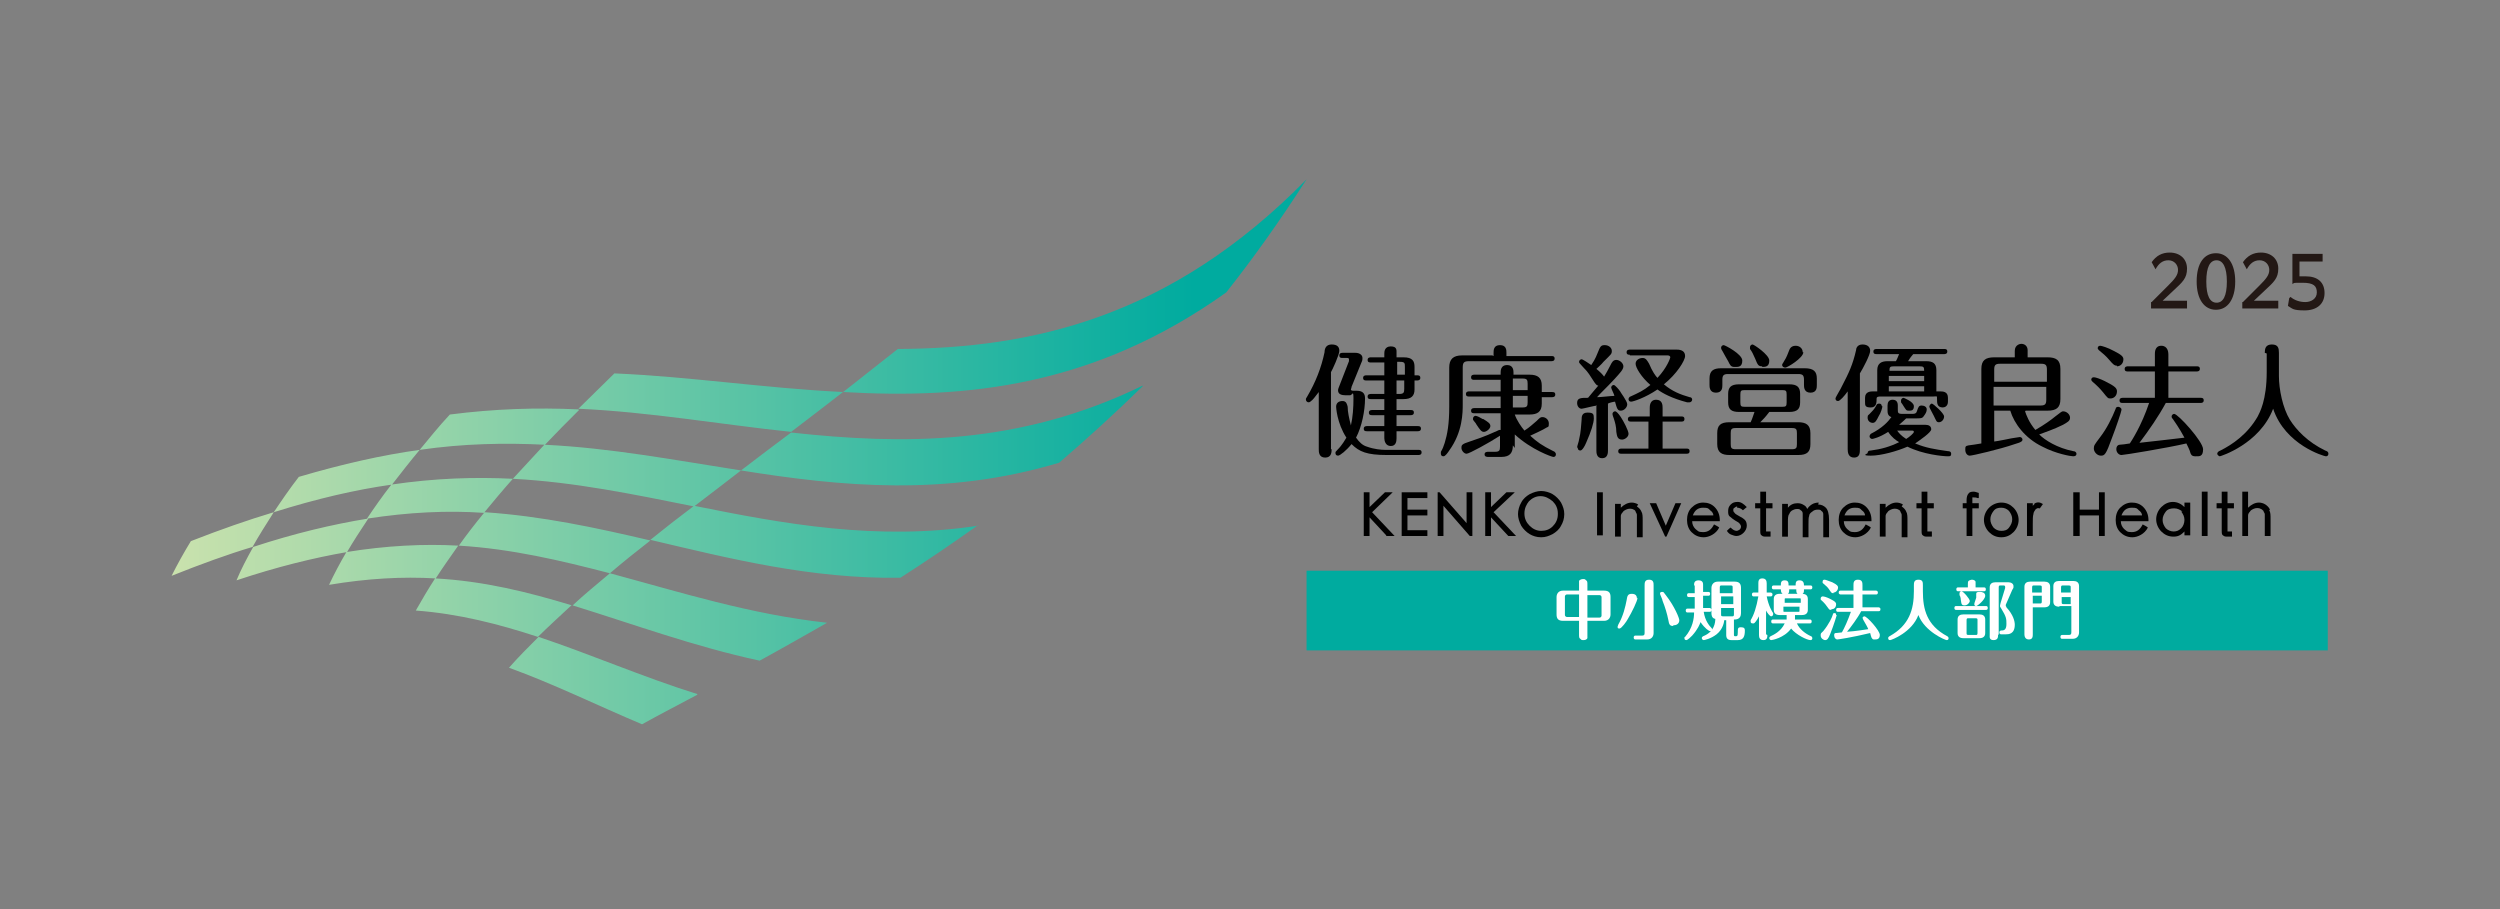 <?xml version="1.0" encoding="UTF-8"?>
<svg id="_レイヤー_2" xmlns="http://www.w3.org/2000/svg" version="1.1" xmlns:xlink="http://www.w3.org/1999/xlink" viewBox="0 0 389 141.5">
  <rect x="0" y="0" width="389" height="141.5" fill="#808080" stroke="none"/>
  <!-- Generator: Adobe Illustrator 29.4.0, SVG Export Plug-In . SVG Version: 2.1.0 Build 152)  -->
  <defs>
    <style>
      .st0 {
        fill: #231815;
      }

      .st1 {
        fill: #fff;
      }

      .st2 {
        fill: none;
      }

      .st3 {
        fill: #00ab9f;
      }

      .st4 {
        fill: url(#linear-gradient);
      }
    </style>
    <linearGradient id="linear-gradient" x1="26.7" y1="70.3" x2="203.3" y2="70.3" gradientUnits="userSpaceOnUse">
      <stop offset="0" stop-color="#cae2ad"/>
      <stop offset=".9" stop-color="#00ab9f"/>
    </linearGradient>
  </defs>
  <rect class="st2" x=".3" y="1.4" width="388.5" height="137.7"/>
  <g>
    <path class="st4" d="M190.8,45.5c-20.6,14.7-40.5,16.6-59.6,15.5,2.8-2.2,5.6-4.4,8.5-6.7,20.8-.1,42.4-4.8,63.6-26.4-4.1,6.4-8.3,12.3-12.5,17.6ZM131.2,61c-12.3-.6-23.8-2.4-35.6-2.9-1.9,1.9-3.8,3.7-5.6,5.5,11.1.5,21.8,2.4,33.1,3.6,2.6-2,5.4-4.1,8.2-6.3ZM90,63.7c-6.4-.3-13-.1-20,.8-1.7,1.8-3.2,3.7-4.7,5.5,6.9-1,13.3-1.1,19.5-.8,1.7-1.8,3.5-3.6,5.3-5.4ZM177.8,60c-19.3,9.4-37.4,9.2-54.7,7.3-2.7,2-5.3,4-7.8,5.9,15.6,2.5,31.8,4.1,49.5-1.2,4.2-3.6,8.6-7.6,13-11.9ZM65.3,70c-5.8.8-12,2.2-18.8,4.2-1.4,1.8-2.7,3.7-3.9,5.5,6.7-2.1,12.7-3.5,18.4-4.3,1.4-1.8,2.8-3.6,4.3-5.4ZM42.6,79.7c-4,1.2-8.3,2.7-12.9,4.5-1.1,1.8-2.1,3.6-3,5.4,4.5-1.8,8.6-3.3,12.6-4.5,1-1.8,2.1-3.5,3.3-5.4ZM115.3,73.2c-10.3-1.6-20.2-3.5-30.6-4-1.7,1.8-3.3,3.6-4.9,5.3,9.6.5,18.7,2.4,28.2,4.3,2.4-1.8,4.8-3.7,7.3-5.6ZM79.8,74.5c-5.9-.3-12.1-.1-18.9.9-1.4,1.8-2.6,3.5-3.8,5.3,6.5-1,12.5-1.3,18.2-.9,1.4-1.7,2.9-3.5,4.5-5.3ZM152.2,81.8c-15.8,2.4-30.3-.3-44.2-3.1-2.4,1.8-4.7,3.6-6.8,5.3,12.3,2.9,25,6.1,38.9,5.9,3.9-2.5,7.9-5.2,12.1-8.2ZM57.2,80.7c-5.5.9-11.4,2.3-17.8,4.4-1,1.8-1.9,3.5-2.6,5.2,6.3-2.1,12-3.5,17.2-4.4,1-1.7,2.1-3.4,3.3-5.2ZM101.2,84.1c-8.5-2-16.9-3.8-25.8-4.4-1.4,1.7-2.8,3.5-4,5.2,8.2.5,15.8,2.3,23.5,4.3,2-1.7,4.1-3.4,6.3-5.1ZM71.3,84.9c-5.4-.3-11.2,0-17.4,1-1,1.7-1.9,3.4-2.7,5.1,6-1,11.4-1.3,16.6-1,1.1-1.7,2.3-3.4,3.5-5.1ZM128.7,96.9c-12-1.3-23-4.8-33.8-7.7-2,1.7-4,3.3-5.8,5,9.4,2.9,18.9,6.4,29.1,8.6,3.3-1.8,6.8-3.8,10.5-5.9ZM108.5,108c-8.6-2.7-16.6-6.2-24.7-8.9-1.6,1.6-3.2,3.2-4.6,4.8,6.9,2.5,13.6,5.8,20.7,8.8,2.7-1.5,5.6-3,8.6-4.6ZM89,94.2c-6.9-2.1-13.8-3.8-21.3-4.2-1.1,1.7-2.1,3.4-3,5,6.7.5,12.9,2.1,19,4.1,1.6-1.6,3.4-3.2,5.2-4.9Z"/>
    <g>
      <g>
        <g>
          <path d="M207.2,69.9c0,.4,0,1.3-1,1.3s-1-.9-1-1.3v-8.9c-.6.8-1,1.3-1.2,1.4-.1.1-.2.2-.4.2-.2,0-.4-.2-.4-.4s0-.2.2-.5c1.3-2.2,2.2-4.5,2.7-6.9,0-.5.2-1.2,1.1-1.2s1.2.4,1.2,1-1.1,3-1.3,3.3v12ZM220.7,70c.2,0,.5,0,.5.4s-.4.4-.5.4h-4.9c-3.1,0-4.3-.5-5.5-1.7-.8,1-1.8,1.8-2.1,1.8s-.4-.2-.4-.4,0-.2.3-.5c.8-.8,1.2-1.6,1.4-1.9-1.5-2.3-1.6-4.8-1.6-4.8,0-.6.4-.9,1-.9s.7.5.8.9c0,.8.2,1.7.5,2.9.3-1.3.4-2.8.4-4.2s-.2-.5-.5-.5h-.8c-1.1,0-1.1-.6-1.1-.8s.2-.6.3-.9l1.4-3.6c0,0,0-.2,0-.3,0-.2-.2-.2-.3-.2h-.7c-.2,0-.5,0-.5-.4s.4-.4.5-.4h2c.6,0,1.1.3,1.1.8s-.1.5-.2.8l-1.5,3.7c0,.2-.1.3-.1.4,0,.2.3.2.4.2h.5c1.1,0,1.3.6,1.3,1.2,0,1.9-.5,4.4-1.4,6.1.5.7,1,1.2,1.7,1.4,1.1.4,2.2.5,2.8.5h5.2ZM212.6,59.2c-.2,0-.5,0-.5-.4s.4-.4.5-.4h2.8v-2h-2.1c-.2,0-.5,0-.5-.4s.4-.4.5-.4h2.1v-.6c0-.2,0-1.1,1-1.1s.9.6.9,1.1v.6h1.1c1.4,0,1.7.6,1.7,1.5v1.3h.4c.2,0,.5,0,.5.4s-.4.4-.5.4h-.4v1.4c0,1-.5,1.5-1.7,1.5h-1.1v1.7h2.2c.2,0,.5,0,.5.4s-.4.4-.5.4h-2.2v1.7h3.3c.2,0,.5,0,.5.4s-.4.4-.5.4h-3.3v1.1c0,.5-.1,1.2-.9,1.2s-1-.8-1-1.2v-1.1h-2.7c-.2,0-.5,0-.5-.4s.4-.4.5-.4h2.7v-1.7h-1.9c-.2,0-.5,0-.5-.4s.4-.4.5-.4h1.9v-1.7h-2.1c-.2,0-.5,0-.5-.4s.4-.4.5-.4h2.1v-2.1h-2.8ZM218.6,58.3v-1.2c0-.6,0-.8-.8-.8h-.4v2h1.2ZM217.3,59.2v2.1h.4c.7,0,.8-.2.8-.8v-1.3h-1.2Z"/>
          <path d="M232.4,55.4v-.5c0-.4,0-1.2,1-1.2s1,.8,1,1.2v.5h7c.2,0,.5,0,.5.4s-.4.4-.5.4h-12.8c-.8,0-1,.2-1,1v5.7c0,1.3,0,4.3-2.1,7.2-.2.3-.6.9-.9.9s-.4-.2-.4-.4,0-.2,0-.3c.3-.5.4-.8.6-1.4.4-1.3.7-2.9.7-5.6v-6.1c0-1.3.6-1.9,2-1.9h4.7ZM235.4,69.3c0,1.1-.4,1.8-1.8,1.8h-2c-.2,0-.6,0-.6-.4s.4-.4.6-.4h1c.7,0,.8-.2.8-.8v-1.7c-1.7,1.1-4.8,2.8-5.2,2.8s-.8-.5-.8-.9,0-.6,1.3-1c.9-.3,2.4-.8,3.9-1.5.1,0,.6-.3.7-.3s0,0,.2,0v-2.6h-4.1c-.2,0-.5,0-.5-.4s.4-.4.5-.4h4.1v-1.8h-4.9c-.2,0-.5,0-.5-.4s.4-.4.5-.4h4.9v-1.8h-4.1c-.2,0-.5,0-.5-.4s.4-.4.5-.4h4.1v-.3c0-.3,0-1.2,1-1.2s1,.9,1,1.2v.3h2.5c1.3,0,1.9.5,1.9,1.7v1h1.6c.2,0,.5,0,.5.4s-.4.4-.5.4h-1.6v1c0,1.3-.7,1.7-1.9,1.7h-2.3c.3.9,1,1.9,1.5,2.5.8-.5,1.3-1,1.9-1.5.5-.5.6-.6.9-.6.5,0,1,.4,1,1s-.1.5-.3.6c-.6.4-2.2,1.1-2.6,1.3,1.1,1,1.8,1.5,3.6,2.4.1,0,.4.2.4.5s-.2.4-.4.4-3.4-1.1-6-3.5v2.1ZM230.8,65.2c.8.5,1.1.7,1.1,1.1s-.6.9-1,.9-.6-.3-1.2-1.2c0-.1-.4-.5-.5-.7,0,0,0-.2,0-.2,0-.2.2-.4.4-.4s.8.3,1.1.5ZM235.4,60.7h2.3v-1c0-.6-.1-.8-.8-.8h-1.5v1.8ZM235.4,63.4h1.5c.7,0,.8-.2.8-.8v-1h-2.3v1.8Z"/>
          <path d="M248.5,63.1c-.3,0-2.2.5-2.4.5-.4,0-.7-.4-.7-.9,0-.8.6-.8,1.7-.8.4-.5,1.1-1.3,1.6-1.9-.2,0-.3-.1-.6-.5-.8-1.2-.9-1.5-1.7-2.3-.6-.7-.7-.7-.7-.9,0-.2.2-.4.4-.4s1.2.7,1.5.9c.7-1,.9-1.7,1-1.9.4-1,.5-1.2,1.1-1.2s1.1.4,1.1.9-.1.5-1.3,1.7c-.3.4-.9.9-1.1,1.1.5.4,1,.9,1.2,1.2.3-.5.6-1,1-1.8.2-.4.4-.8.9-.8s1.1.5,1.1,1-.5,1-1.4,2c-1.3,1.4-2.1,2.1-2.7,2.8.7,0,2.1-.2,2.7-.2,0-.2-.5-1.1-.5-1.3,0-.2.2-.4.4-.4s.8.7,1,1c0,.1,1.1,1.5,1.1,2s-.5,1-1,1-.6-.3-.9-1.4c-.2,0-1,.2-1.1.3v7.3c0,.3,0,1.2-.9,1.2s-.9-.9-.9-1.2v-6.9ZM245.4,69.6c0-.2.3-1,.3-1.2.3-1.2.3-2.1.4-3.1,0-.4,0-1.1.9-1.1s1,.2,1,.9-.4,2-1.2,3.8c-.2.5-.6,1.2-.9,1.2s-.4-.2-.4-.4ZM251.5,67.2c0-.8-.2-1.5-.4-2.1,0,0-.2-.5-.2-.7,0-.2.2-.4.4-.4s.5.3.9.9c.4.6,1.2,2.1,1.2,2.6s-.6.9-1,.9c-.7,0-.8-.5-.9-1.2ZM256.7,65.6h-2.9c-.2,0-.5,0-.5-.4s.4-.4.5-.4h2.9v-1.3c0-.3,0-1.3,1-1.3s1,.9,1,1.3v1.3h2.9c.2,0,.5,0,.5.4s-.3.4-.5.4h-2.9v4.2h3.7c.2,0,.5,0,.5.4s-.3.4-.5.4h-10.1c-.2,0-.5,0-.5-.4s.4-.4.5-.4h4.2v-4.2ZM253.6,55.2c-.2,0-.5,0-.5-.4s.4-.4.5-.4h7.3c.8,0,1.3.3,1.3,1s-1.3,2.8-3.3,4.4c1.3,1.1,2.6,1.6,4,2,.3,0,.4.2.4.4s-.2.4-.4.4-.2,0-.4,0c-2.3-.6-3.8-1.4-4.6-2-1.9,1.3-3.8,1.9-4.1,1.9s-.4-.2-.4-.4.2-.4.3-.4c1.3-.6,2-.9,3.1-1.8-1.4-1.2-2.3-2.7-2.3-3.3s.6-.9,1.1-.9.7.4,1,.9c.5,1.2,1,1.9,1.3,2.2,1.5-1.6,2-3.1,2-3.2,0-.2-.2-.3-.4-.3h-5.9Z"/>
          <path d="M268,59.9c0,.4,0,1.2-1,1.2s-1-.9-1-1.2v-1c0-1.2.6-1.6,1.8-1.6h13c1.4,0,1.9.5,1.9,1.6v1c0,.4,0,1.2-1,1.2s-1-.9-1-1.2v-.8c0-.7-.2-.9-.9-.9h-10.9c-.7,0-.9.2-.9.9v.8ZM275.3,64.1c-.6.8-1,1.2-1.4,1.6h5.9c1.2,0,1.9.4,1.9,1.7v1.7c0,1.2-.5,1.7-1.9,1.7h-10.7c-1.2,0-1.9-.4-1.9-1.7v-1.7c0-1.2.5-1.7,1.9-1.7h3.3c.3-.6.5-1.4.6-1.6h-2.4c-1.2,0-1.7-.4-1.7-1.5v-1.3c0-1,.4-1.5,1.7-1.5h7.8c1.2,0,1.7.4,1.7,1.5v1.3c0,1-.4,1.5-1.7,1.5h-3ZM269.9,57.1c-.6,0-.7-.3-1-.9-.2-.3-.5-.9-.9-1.6-.2-.3-.2-.4-.2-.5,0-.2.2-.4.4-.4s2.9,1.4,2.9,2.4-.6,1-1.1,1ZM279.6,67.4c0-.6-.1-.8-.8-.8h-8.7c-.7,0-.8.2-.8.8v1.7c0,.6.1.8.8.8h8.7c.7,0,.8-.2.8-.8v-1.7ZM278,61.4c0-.6-.1-.7-.7-.7h-5.8c-.6,0-.7.1-.7.7v1.2c0,.6.1.7.7.7h5.8c.6,0,.7-.1.7-.7v-1.2ZM274.2,57c-.6,0-.7-.2-1.1-1.2-.3-.7-.5-1.1-.8-1.5,0-.2,0-.2,0-.3,0-.2.2-.4.4-.4s2.6,1.6,2.6,2.5-.5,1-1.1,1ZM280.6,54.8c0,.9-2.5,2.4-2.8,2.4s-.5-.2-.5-.4.1-.2.3-.6c.4-.6.6-1.2.8-1.7.2-.6.7-.7,1-.7.6,0,1.1.4,1.1,1Z"/>
          <path d="M289.4,69.9c0,.5,0,1.3-.9,1.3s-1-.8-1-1.3v-9c-.5.7-1.2,1.5-1.5,1.5s-.4-.2-.4-.4.9-1.6,1-1.9c1.1-2.1,1.7-3.4,2.2-5.6,0-.3.2-.9,1-.9s1.2.4,1.2,1-1.1,2.7-1.6,3.5v11.8ZM299.7,56.2c1,0,1.6.3,1.6,1.4v3.3h.5c.5,0,1.3,0,1.3,1v.6c0,.7-.5.9-.8.9-.9,0-.9-.7-.9-1.3s0-.4-.6-.4h-8.2c-.2,0-.6,0-.6.3,0,.6,0,1.4-.9,1.4s-.9-.3-.9-.9v-.6c0-1,.9-1,1.3-1h.6v-3.3c0-1.1.7-1.4,1.6-1.4h1.3c.2-.3.4-.9.5-1.1h-3.5c-.2,0-.5,0-.5-.4s.4-.4.5-.4h10.5c.2,0,.5,0,.5.4s-.4.4-.5.4h-4.8c-.6.7-.6.8-.8,1.1h2.9ZM293.7,63.1c0-.5.2-.9.8-.9s.8.4.8.9v.6c0,.5,0,.7.7.7h1.6c.4,0,.6-.1.7-.5.2-.6.3-.8.7-.8s.8.2.8.6-.2.7-.5,1.1c-.2.3-.5.3-1.2.3h-1.5c-.6.6-.8.7-1.1,1h4.1c.5,0,.9.2.9.7s-1.8,1.7-2.5,2.2c1.7.7,3,.9,5.1,1.2.1,0,.5,0,.5.4s-.2.4-.5.4c-.8,0-3.9-.3-6.3-1.5-1.6.7-4.1,1.4-5.7,1.4s-.5-.3-.5-.4c0-.3.2-.4.5-.4,1.6-.2,3-.6,4.4-1.3-.5-.3-1.1-.7-1.7-1.6-1.4.9-2.4,1.1-2.5,1.1-.2,0-.4-.2-.4-.4s.2-.4.2-.4c1.8-.9,2.7-1.9,3.2-2.6-.6-.2-.6-.7-.6-1.1v-.9ZM292.9,63.2c0,.2-.2,1-.6,1.6-.3.6-.5,1-.9,1s-.8-.3-.8-.8.1-.3.6-.9c.4-.4.6-.7.8-1.1,0-.1.2-.2.4-.2.3,0,.4.2.4.4ZM299.4,57.7c0-.6-.1-.7-.7-.7h-4c-.6,0-.7.1-.7.7h5.5ZM299.4,59.3v-.8h-5.5v.8h5.5ZM299.4,60.9v-.8h-5.5v.8h5.5ZM295.2,67c.2.3.6.8,1.4,1.3.5-.3,1.2-.9,1.2-1.1s-.2-.2-.3-.2h-2.4ZM296.2,61.9c0,0,1.6.6,1.6,1.3s-.4.7-.8.7-.4-.1-.8-.7c0,0-.3-.5-.4-.6,0,0,0-.2,0-.3,0-.2.2-.4.4-.4ZM302.5,64.8c0,.5-.4.9-.8.9s-.4-.2-.8-1c-.1-.2-.7-1.3-.7-1.4,0-.2.2-.5.4-.5s1.9,1.5,1.9,2Z"/>
          <path d="M315.1,64c.2.6.6,1.7,1.6,2.9,1.4-.8,2.5-1.6,3.1-2.1.8-.6,1-.8,1.2-.8.6,0,1.1.5,1.1,1s-.4.7-1.1,1.1c-1.4.7-2.9,1.2-3.7,1.5.9.9,2.8,2.1,5.3,2.6.3,0,.5.2.5.4s-.1.4-.5.4-2.7-.4-4.8-1.5c-2.7-1.3-4.4-3.6-5-5.6h-2.5v4.8c.8-.1,2.2-.4,2.7-.5.1,0,1.2-.2,1.3-.2.2,0,.4.2.4.4s-.1.4-1.2.7c-2.3.8-6.6,1.8-7,1.8s-.7-.4-.7-.9,0-.6.5-.7c.2,0,1.4-.2,2-.3v-11.6c0-1.3.6-1.8,2-1.8h3.2v-1c0-1,.9-1.1,1-1.1.6,0,1,.4,1,1v1.1h3.1c1.3,0,2,.4,2,1.8v4.7c0,1.3-.6,1.8-2,1.8h-3.4ZM310.3,59.4h8.2v-1.9c0-.7-.2-.9-.9-.9h-6.4c-.7,0-.9.2-.9.9v1.9ZM318.4,60.2h-8.2v2.9h7.3c.7,0,.9-.2.9-.9v-2Z"/>
          <path d="M328.4,62c-.4,0-.4,0-1.2-1-.4-.5-1-1.1-1.6-1.6,0,0-.2-.2-.2-.3,0-.2.1-.4.4-.4s1.1.3,1.7.6c1.6.8,1.9,1.1,1.9,1.6,0,.7-.5,1.1-1,1.1ZM330.1,63.8c0,.2-.8,2.6-1.5,4.4-.9,2.5-1.1,2.7-1.7,2.7s-1.1-.6-1.1-1.1.1-.6,1-1.8c1-1.3,1.8-2.9,2.4-4.4,0-.2.2-.3.4-.3s.5.2.5.4ZM329.4,56.9c-.4,0-.6-.2-1.2-.9-.5-.6-1.1-1.1-1.6-1.5,0,0-.2-.2-.2-.3,0-.3.2-.4.4-.4s1.2.3,2.1.8c1.2.6,1.5.9,1.5,1.3,0,.7-.5,1.1-1,1.1ZM330.3,62.7c-.2,0-.5,0-.5-.4s.4-.4.5-.4h5v-4.1h-4.2c-.2,0-.5,0-.5-.4s.4-.4.5-.4h4.2v-1.9c0-.3,0-1.3,1-1.3s1.1,1,1.1,1.3v1.9h4.4c.2,0,.5,0,.5.4s-.4.4-.5.4h-4.4v4.1h5c.2,0,.5,0,.5.4s-.4.4-.5.4h-5.4c-1.2,2.2-2.6,4.2-4.1,6.2,2.8-.3,4.4-.5,7-.8-.8-1.5-1.6-2.6-1.8-2.9-.2-.2-.2-.3-.2-.4,0-.2.2-.4.4-.4.6,0,4.5,4.3,4.5,5.5s-.6,1.1-1.2,1.1-.7-.3-.8-.6c0-.2-.5-1.2-.6-1.4-3,.7-9.7,1.8-10.1,1.8s-.8-.4-.8-.9.3-.7.5-.7c.2,0,1.1-.1,1.6-.2.2-.3,1.8-2.7,3-6.3h-4.3Z"/>
          <path d="M352.4,54.9c0-.6.1-1.3,1.1-1.3s1.1.6,1.1,1.3v3.6c0,2.1.6,5,1.7,6.8,1,1.6,2.8,3.5,5.5,4.8.3.1.5.2.5.5s-.2.4-.4.4-6.3-1.7-8.2-7.4c-2.1,5.5-8.2,7.4-8.3,7.4s-.4-.2-.4-.4.2-.4.5-.5c1.8-.9,4.2-2.5,5.8-5.3.3-.6,1.4-2.5,1.4-6.9v-2.9Z"/>
        </g>
        <g>
          <polygon points="216.7 76.6 215.5 76.6 213.1 78.9 213.1 76.6 212.2 76.6 212.2 83.4 213.1 83.4 213.1 80.5 215.7 83.3 215.7 83.4 217 83.4 213.5 79.7 216.7 76.6"/>
          <polygon points="218.1 83.4 222.1 83.4 222.1 82.5 219 82.5 219 80.2 222.1 80.2 222.1 79.3 219 79.3 219 77.5 222.1 77.5 222.1 76.6 218.1 76.6 218.1 83.4"/>
          <polygon points="228.2 81.4 224 76.6 223.7 76.6 223.7 83.4 224.6 83.4 224.6 78.7 228.7 83.4 229.1 83.4 229.1 76.6 228.2 76.6 228.2 81.4"/>
          <polygon points="235.7 76.6 234.4 76.6 232 78.9 232 76.6 231.1 76.6 231.1 83.4 232 83.4 232 80.5 234.6 83.3 234.7 83.4 235.9 83.4 232.4 79.7 235.7 76.6"/>
          <path d="M241.6,76.9c-.5-.3-1.2-.5-1.8-.5s-1.2.2-1.8.5c-.5.3-1,.7-1.3,1.3-.3.5-.5,1.2-.5,1.8s.2,1.2.5,1.8c.3.5.8,1,1.3,1.3.5.3,1.1.5,1.8.5s1.2-.2,1.8-.5c.5-.3,1-.7,1.3-1.3.3-.5.5-1.1.5-1.8s-.2-1.2-.5-1.8c-.3-.5-.8-1-1.3-1.3ZM242.4,80c0,.8-.3,1.4-.8,1.9-.5.5-1.1.7-1.8.7s-1.3-.3-1.8-.8c-.5-.5-.8-1.1-.8-1.9s.3-1.4.7-1.9c.5-.5,1.1-.8,1.8-.8s1.3.3,1.9.8c.5.5.8,1.1.8,1.9Z"/>
          <rect x="248.5" y="76.6" width=".9" height="6.7"/>
          <path d="M254.9,78.5c-.3-.2-.7-.3-1-.3-.6,0-1.2.3-1.7.8v-.6h-.9v5.1h.9v-1.9c0-.6,0-1.1,0-1.3,0-.2.1-.4.3-.6.1-.2.3-.3.5-.4.4-.2.9-.2,1.2,0,.1,0,.3.2.3.3,0,.1.2.3.2.5,0,.2,0,.6,0,1.1v2.4h.9v-2.6c0-.6,0-1.1-.2-1.4-.1-.3-.4-.6-.7-.8Z"/>
          <polygon points="259.2 81.8 257.7 78.3 256.7 78.3 259.1 83.5 259.3 83.5 261.6 78.3 260.7 78.3 259.2 81.8"/>
          <path d="M267.6,80.9c0-.8-.3-1.5-.8-2-.5-.5-1.1-.7-1.8-.7s-1.3.3-1.8.8c-.5.5-.7,1.2-.7,1.9s.2,1.4.7,1.9c.5.5,1.1.8,1.9.8s1.9-.5,2.4-1.5h0c0-.1-.8-.5-.8-.5h0c-.4.8-.9,1.2-1.7,1.2s-.8-.2-1.2-.5c-.3-.3-.5-.7-.5-1.2h4.3,0ZM263.4,80.2c.3-.8.8-1.2,1.6-1.2s.8.1,1.1.4c.3.2.5.5.5.8h-3.2Z"/>
          <path d="M270.3,79c.3,0,.6.1.9.4h0c0,0,.6-.5.6-.5h0c-.5-.5-.9-.8-1.4-.8s-.8.1-1.1.4c-.3.3-.4.6-.4,1s0,.7.3.9c.2.2.5.4.8.6.3.2.6.3.7.5.1.1.2.3.2.4s0,.3-.2.5c-.2.1-.3.2-.5.2-.3,0-.6-.2-.9-.5h0c0-.1-.6.5-.6.5h0c.2.3.4.5.7.6.3.1.5.2.8.2.4,0,.8-.2,1.1-.5.3-.3.5-.7.5-1.1s-.1-.7-.3-.9c-.2-.2-.5-.4-.9-.6-.3-.2-.6-.3-.7-.5-.1-.1-.2-.2-.2-.4s0-.3.2-.4c.1-.1.3-.2.4-.2Z"/>
          <path d="M274.8,76.5h-.9v1.8h-.8v.8h.8v3.5c0,.3,0,.6.2.7.2.2.4.2.7.2s.4,0,.6,0h.1v-.8h-.5c-.2,0-.2,0-.2,0,0,0,0,0,0-.2v-3.4h1v-.8h-1v-1.8Z"/>
          <path d="M283,78.2c-.4,0-.8.1-1.1.3-.3.2-.5.4-.7.7-.1-.3-.3-.5-.5-.6-.3-.2-.6-.3-1-.3-.6,0-1.1.2-1.5.7v-.6h-.9v5.1h.9v-2.2c0-.6,0-1.1.2-1.3.1-.3.3-.5.5-.6.2-.1.4-.2.7-.2s.4,0,.6.2c.2.1.3.3.3.5,0,.2,0,.6,0,1.1v2.6h.9v-2c0-.6,0-1.1.1-1.3,0-.3.2-.5.5-.7.2-.2.5-.3.8-.3s.5,0,.6.2c.2.1.3.3.3.5,0,.2,0,.5,0,.9v2.7h.9v-2.7c0-1-.2-1.6-.5-1.9-.3-.3-.7-.5-1.2-.5Z"/>
          <path d="M291.2,80.9c0-.8-.3-1.5-.8-2-.5-.5-1.1-.7-1.8-.7s-1.3.3-1.8.8c-.5.5-.7,1.2-.7,1.9s.2,1.4.7,1.9c.5.5,1.1.8,1.9.8s1.9-.5,2.4-1.5h0c0-.1-.8-.5-.8-.5h0c-.4.8-.9,1.2-1.7,1.2s-.8-.2-1.2-.5c-.3-.3-.5-.7-.5-1.2h4.3,0ZM287,80.2c.3-.8.8-1.2,1.6-1.2s.8.1,1.1.4c.3.2.5.5.5.8h-3.2Z"/>
          <path d="M296.1,78.5c-.3-.2-.7-.3-1-.3-.6,0-1.2.3-1.7.8v-.6h-.9v5.1h.9v-1.9c0-.6,0-1.1,0-1.3,0-.2.1-.4.3-.6.1-.2.3-.3.5-.4.4-.2.9-.2,1.2,0,.1,0,.3.2.3.3,0,.1.2.3.2.5,0,.2,0,.6,0,1.1v2.4h.9v-2.6c0-.6,0-1.1-.2-1.4-.1-.3-.4-.6-.7-.8Z"/>
          <path d="M299.9,76.5h-.9v1.8h-.8v.8h.8v3.5c0,.3,0,.6.2.7.2.2.4.2.7.2s.4,0,.6,0h.1v-.8h-.5c-.2,0-.2,0-.2,0,0,0,0,0,0-.2v-3.4h1v-.8h-1v-1.8Z"/>
          <path d="M307.1,76.5c-.4,0-.7.1-.8.3-.2.2-.3.6-.3,1v.5h-.6v.8h.6v4.3h.9v-4.3h1v-.8h-1v-.4c0-.3,0-.4,0-.5,0,0,0,0,.2,0s.4,0,.6.1h.2c0,0,0-.8,0-.8h0c-.3-.1-.6-.2-.8-.2Z"/>
          <path d="M311.4,78.2c-.7,0-1.4.3-1.9.8-.5.5-.8,1.2-.8,1.9s.3,1.4.8,1.9c.5.5,1.1.8,1.9.8s1.4-.3,1.9-.8c.5-.5.8-1.2.8-1.9s-.3-1.4-.8-1.9c-.5-.5-1.1-.8-1.9-.8ZM311.4,79c.5,0,.9.2,1.2.5.3.4.5.8.5,1.3s-.2.9-.5,1.3c-.3.4-.7.5-1.2.5s-.9-.2-1.2-.5c-.3-.4-.5-.8-.5-1.3s.2-.9.5-1.3c.3-.4.7-.5,1.2-.5Z"/>
          <path d="M316.6,78.4c0,0-.2.2-.3.3v-.4h-.9v5.1h.9v-1.8c0-.8,0-1.3.1-1.6,0-.3.2-.5.3-.7.2-.2.4-.3.6-.2h.1c0,0,.5-.7.5-.7h-.1c-.4-.3-.9-.3-1.3,0Z"/>
          <polygon points="326.6 79.3 323.6 79.3 323.6 76.6 322.6 76.6 322.6 83.4 323.6 83.4 323.6 80.2 326.6 80.2 326.6 83.4 327.5 83.4 327.5 76.6 326.6 76.6 326.6 79.3"/>
          <path d="M334.3,80.9c0-.8-.3-1.5-.8-2-.5-.5-1.1-.7-1.8-.7s-1.3.3-1.8.8c-.5.5-.7,1.2-.7,1.9s.2,1.4.7,1.9c.5.5,1.1.8,1.9.8s1.9-.5,2.4-1.5h0c0-.1-.8-.5-.8-.5h0c-.4.8-.9,1.2-1.7,1.2s-.8-.2-1.2-.5c-.3-.3-.5-.7-.5-1.2h4.3,0ZM330.1,80.2c.3-.8.8-1.2,1.6-1.2s.8.1,1.1.4c.3.2.5.5.5.8h-3.2Z"/>
          <path d="M339.9,78.9c-.5-.5-1.1-.8-1.8-.8s-1.3.3-1.8.8c-.5.5-.8,1.2-.8,1.9s.3,1.4.8,1.9c.5.5,1.1.8,1.9.8s1.2-.3,1.7-.8v.6h.9v-5.1h-.9v.6ZM339.4,79.6c.3.4.5.8.5,1.3s-.2,1-.5,1.3c-.4.4-.8.5-1.2.5s-.9-.2-1.2-.5c-.3-.4-.5-.8-.5-1.3s.2-.9.5-1.3c.3-.4.8-.5,1.3-.5s.9.2,1.3.5Z"/>
          <rect x="342.6" y="76.5" width=".9" height="6.9"/>
          <path d="M346.6,76.5h-.9v1.8h-.8v.8h.8v3.5c0,.3,0,.6.2.7.2.2.4.2.7.2s.4,0,.6,0h.1v-.8h-.5c-.2,0-.2,0-.2,0,0,0,0,0,0-.2v-3.4h1v-.8h-1v-1.8Z"/>
          <path d="M353.2,79.3c-.1-.3-.4-.6-.7-.8-.3-.2-.7-.3-1-.3-.6,0-1.2.3-1.7.8v-2.5h-.9v6.9h.9v-1.9c0-.6,0-1.1,0-1.3,0-.2.1-.4.3-.6.1-.2.3-.3.5-.4.4-.2.9-.2,1.2,0,.1,0,.3.2.4.3,0,.2.2.3.2.5,0,.2,0,.5,0,1v2.4h.9v-2.6c0-.6,0-1.1-.2-1.4Z"/>
        </g>
        <g>
          <rect class="st3" x="203.3" y="88.8" width="158.9" height="12.4"/>
          <g>
            <path class="st1" d="M247,98.7c0,.4,0,.5,0,.6-.1.2-.3.3-.6.3s-.3,0-.5-.2c-.2-.1-.2-.3-.2-.7v-2.1h-2.5c-.8,0-1-.4-1-1v-2.7c0-.5.3-1,1-1h2.5v-.9c0-.4,0-.5,0-.6,0-.1.3-.3.6-.3s.3,0,.5.2c.2.1.2.3.2.7v.9h2.6c.8,0,1,.4,1,1v2.7c0,.5-.3,1-1,1h-2.6v2.1ZM245.7,92.5h-1.9c-.2,0-.3.2-.3.3v2.9c0,.2.2.3.3.3h1.9v-3.6ZM247,96.1h1.9c.2,0,.3-.2.3-.3v-2.9c0-.1-.1-.3-.3-.3h-1.9v3.6Z"/>
            <path class="st1" d="M254.8,93c0,.5-.9,2.3-1.5,3.3-.2.4-1,1.5-1.3,1.5s-.3-.1-.3-.3c0,0,0,0,.1-.3.8-1.4,1.1-2.8,1.3-3.8.1-.7.2-1,.8-1s.8.3.8.7ZM255.5,98.9c.3,0,.4-.1.4-.4v-7.4c0-.4,0-.9.7-.9s.7.5.7.9v7.4c0,.5-.3,1-1,1h-1.8c-.1,0-.3,0-.3-.3s.2-.3.3-.3h1ZM260.3,97.4c-.5,0-.6-.3-.7-.9-.2-1-.5-2-.9-3,0-.2-.4-1-.4-1.1,0-.1,0-.3.3-.3s.2,0,.6.5c1.4,1.8,2.1,3.6,2.1,3.9,0,.6-.5.8-.9.8Z"/>
            <path class="st1" d="M263.6,91c0-.2,0-.7.7-.7s.7.5.7.7v1.1h.8c.1,0,.3,0,.3.3s-.2.3-.3.3h-.8v1.9h1c0,0,.3,0,.3.3s-.2.3-.3.3h-.9c.2,1.4.9,2.2,1.2,2.5,0,0,.1.1.1.2s-.1.3-.3.3-.8-.4-1.5-1.4c-.1.3-.4,1.1-1.3,2.1-.2.2-.7.7-.9.7s-.3-.1-.3-.3,0-.2.1-.2c1.2-1.4,1.4-2.9,1.4-3.8h-1c-.1,0-.3,0-.3-.3s.2-.3.3-.3h1.1c0-.6,0-.6,0-.9v-.9h-.9c-.1,0-.3,0-.3-.3s.2-.3.3-.3h.9v-1.1ZM268.3,96.3c0,.5-.2,1.6-1.2,2.4-.9.7-1.9.9-2,.9-.1,0-.3-.1-.3-.3s.1-.2.2-.3c1.8-.7,1.9-2.2,1.9-2.7-.6-.1-.6-.7-.6-.9v-3.9c0-.5.3-1,1-1h2.6c.8,0,1,.4,1,1v3.9c0,1-.8,1-1.1,1v2.3c0,.2,0,.3.2.3.3,0,.4,0,.4-.6,0-.6,0-.8.5-.8s.6.2.6.5c0,.9-.2,1.5-1.1,1.5h-1c-.6,0-.8-.3-.8-.8v-2.3h-.4ZM267.7,92.3h1.9v-.9c0-.2,0-.3-.3-.3h-1.4c-.2,0-.3,0-.3.3v.9ZM269.7,92.8h-1.9v1.2h1.9v-1.2ZM269.7,94.6h-1.9v1c0,.2,0,.3.3.3h1.4c.2,0,.3,0,.3-.3v-1Z"/>
            <path class="st1" d="M275,98.8c0,.3,0,.8-.6.8s-.7-.4-.7-.8v-2.9c-.3.6-.7,1.1-.8,1.1,0,0,0,0-.2,0-.2,0-.3-.1-.3-.3s0-.1,0-.2c.5-.8.9-2,1.2-3.7h-.7c-.1,0-.3,0-.3-.3s.2-.3.3-.3h.7v-1.4c0-.3,0-.8.6-.8s.7.4.7.8v1.4h.6c0,0,.3,0,.3.3s-.2.3-.3.3h-.6c.3,1.5.8,2.3,1,2.6,0,0,0,.1,0,.2,0,.1-.1.3-.3.3-.2,0-.6-.5-.8-.9v3.7ZM275.9,97c-.1,0-.3,0-.3-.3s.2-.3.3-.3h2.1c0-.2,0-.4,0-.7h-1.1c-.5,0-.9-.2-.9-.8v-1.7c0-.5.3-.8.9-.8h3.5c.5,0,.9.2.9.8v1.7c0,.5-.3.8-.9.8h-1.1c0,.4,0,.6,0,.7h2.3c.1,0,.3,0,.3.3s-.2.3-.3.3h-2c.4.9,1.3,1.6,2.2,2,.1,0,.2.2.2.3,0,.2-.1.3-.3.3-.5,0-2.2-.8-3-1.8-1.1,1.5-3,1.8-3.1,1.8-.1,0-.3-.1-.3-.3s.1-.2.2-.3c.4-.2,1.6-.7,2.2-2h-1.9ZM279.4,91.1c0-.4,0-.8.6-.8s.7.4.7.8h1c.1,0,.3,0,.3.3s-.2.3-.3.3h-1c0,.4,0,.8-.6.8s-.6-.4-.6-.8h-1.1c0,.4,0,.8-.6.8s-.7-.4-.7-.8h-1.1c-.1,0-.3,0-.3-.3s.2-.3.3-.3h1.1c0-.4,0-.8.6-.8s.6.4.6.8h1.1ZM280.2,93.8v-.5c0-.2,0-.2-.2-.2h-2.1c-.2,0-.2,0-.2.2v.5h2.6ZM277.5,94.4v.6c0,.2,0,.2.2.2h2.1c.2,0,.2,0,.2-.2v-.6h-2.6Z"/>
            <path class="st1" d="M284.9,94.9c-.3,0-.3-.1-.6-.5-.4-.6-.8-.9-1-1.1,0,0,0,0,0-.2,0-.1.1-.3.3-.3s.6.1,1.2.4c.8.4.9.6.9.8,0,.6-.4.8-.7.8ZM285.8,95.7c0,0-.4,1.4-1,2.9-.3.8-.5,1-.8,1s-.7-.3-.7-.7,0-.3.4-.7c.9-1.1,1.4-2.2,1.5-2.6,0,0,0-.2.2-.2s.3,0,.3.3ZM285.3,92.3c-.3,0-.3,0-.7-.6-.2-.3-.4-.5-1-1,0,0,0,0,0-.2s.1-.3.3-.3.6.2,1.2.4c.8.4.9.6.9.8,0,.5-.4.8-.7.8ZM288.4,94.5v-2h-2c0,0-.3,0-.3-.3s.2-.3.3-.3h2v-.8c0-.4,0-.9.7-.9s.7.5.7.9v.8h2.1c0,0,.3,0,.3.3s-.2.3-.3.3h-2.1v2h2.5c0,0,.3,0,.3.3s-.2.3-.3.3h-2.7c-.5,1-1.7,2.6-2.2,3.2,1.5-.1,2.5-.3,3.3-.4-.1-.3-.4-.8-.8-1.5,0-.2-.1-.2-.1-.2,0-.1.1-.3.3-.3.4,0,2.4,2.2,2.4,2.9s-.5.7-.8.7-.3,0-.5-.3c0,0-.2-.6-.2-.7-2.9.7-5,1-5.1,1-.3,0-.5-.3-.5-.6s0-.3.2-.4c.1,0,.2,0,1-.1.4-.7.9-1.8,1.4-3.2h-2c-.1,0-.3,0-.3-.3s.2-.3.3-.3h2.4Z"/>
            <path class="st1" d="M297.8,91.1c0-.4,0-.9.7-.9s.7.4.7.9v.9c0,2.8.6,5.3,3.8,7,0,0,.2.1.2.3s-.1.3-.3.3c-.2,0-3.4-1.3-4.4-3.9-1,2.7-4.2,3.9-4.4,3.9s-.3-.1-.3-.3.1-.2.2-.3c3.1-1.7,3.8-4.2,3.8-7v-.9Z"/>
            <path class="st1" d="M309,94.3c.1,0,.3,0,.3.3s-.2.3-.3.3h-4.6c-.1,0-.3,0-.3-.3s.2-.3.3-.3h4.6ZM306.2,91.4v-.5c0-.2,0-.4.1-.5.1-.1.4-.2.5-.2.3,0,.5.1.6.3,0,0,0,.2,0,.4v.5h1.3c.1,0,.3,0,.3.3s-.2.3-.3.3h-4c-.1,0-.3,0-.3-.3s.2-.3.3-.3h1.4ZM308.9,98.5c0,.6-.4.8-.9.8h-2.5c-.5,0-.9-.2-.9-.8v-2.1c0-.6.4-.8.9-.8h2.5c.5,0,.9.2.9.8v2.1ZM305.7,94.2c-.5,0-.5-.2-.6-.9,0,0,0-.4-.2-.7,0,0,0-.2,0-.3,0-.1.1-.3.3-.3.3,0,1.3,1.2,1.3,1.5s-.4.7-.8.7ZM307.7,96.5c0-.2,0-.3-.3-.3h-1.1c-.2,0-.3,0-.3.3v2c0,.2,0,.3.3.3h1.1c.2,0,.3,0,.3-.3v-2ZM308.9,92.7c0,.6-1.2,1.6-1.4,1.6s-.3-.1-.3-.3.2-.6.3-1c0,0,0-.5,0-.6,0-.3.3-.3.6-.3s.8.1.8.6ZM310.9,98.8c0,.3,0,.8-.7.8s-.6-.5-.6-.8v-7.4c0-.6.4-.8.9-.8h2c.4,0,.8.2.8.6s0,.2-.2.6l-1,2.3c0,0,0,.2,0,.2s.1.1.1.2c1.1,1.2,1.3,2.2,1.3,2.7,0,1.5-1,1.5-1.4,1.5h-.7c-.1,0-.3,0-.3-.3s.3-.3.4-.3c.4,0,.7-.2.7-1s0-1.1-.8-2.4c-.2-.3-.2-.3-.2-.4s0-.1.1-.5l.7-2.3c0-.1,0-.2,0-.2,0-.2-.2-.2-.2-.2h-.5c-.2,0-.3,0-.3.3v7.3Z"/>
            <path class="st1" d="M316.3,98.7c0,.3,0,.8-.6.8s-.7-.5-.7-.8v-7.4c0-.6.4-.8.9-.8h2.2c.5,0,.9.2.9.8v2.4c0,.6-.4.8-.9.8h-1.8v4.3ZM317.7,92.2v-.8c0-.2,0-.3-.3-.3h-.9c-.2,0-.3,0-.3.3v.8h1.4ZM316.3,92.8v1.1h1.1c.2,0,.3,0,.3-.3v-.9h-1.4ZM320.4,94.4c-.5,0-.9-.2-.9-.8v-2.4c0-.6.4-.8.9-.8h2.2c.5,0,.9.2.9.8v7.2c0,.5-.3,1-1,1h-1.6c-.1,0-.3,0-.3-.3s.2-.3.3-.3h1c.3,0,.4-.1.4-.4v-4.1h-1.8ZM322.2,92.2v-.8c0-.2,0-.3-.3-.3h-.9c-.2,0-.3,0-.3.3v.8h1.4ZM320.8,92.8v.9c0,.2,0,.3.3.3h1.1v-1.1h-1.4Z"/>
          </g>
        </g>
      </g>
      <g>
        <path class="st0" d="M334.8,47l2.6-2.6c1-1,1.5-1.6,1.5-2.4s-.6-1.5-1.5-1.5-1.5.5-2,1.4l-.6-1.1c.7-1,1.6-1.5,2.8-1.5,1.6,0,2.7,1,2.7,2.5s-.7,2.1-2.1,3.4l-1.7,1.6h3.8v1.2h-5.6v-1Z"/>
        <path class="st0" d="M341.8,43.8c0-2.9,1.2-4.4,3-4.4s3,1.6,3,4.4-1.2,4.4-3,4.4-3-1.6-3-4.4ZM346.5,43.8c0-2.2-.6-3.3-1.6-3.3s-1.6,1-1.6,3.3.6,3.3,1.6,3.3,1.6-1,1.6-3.3Z"/>
        <path class="st0" d="M349,47l2.6-2.6c1-1,1.5-1.6,1.5-2.4s-.6-1.5-1.5-1.5-1.5.5-2,1.4l-.6-1.1c.7-1,1.6-1.5,2.8-1.5,1.6,0,2.7,1,2.7,2.5s-.7,2.1-2.1,3.4l-1.7,1.6h3.8v1.2h-5.6v-1Z"/>
        <path class="st0" d="M356.4,46.2c.6.5,1.4.8,2.3.8s1.8-.5,1.8-1.5-.5-1.5-2.2-1.5-1.2,0-1.6.2v-4.7h4.7v1.2h-3.6v2.3c.3,0,.7,0,1,0,1.8,0,2.9.9,2.9,2.6s-1.2,2.7-3.1,2.7-1.9-.3-2.6-.7l.2-1.2Z"/>
      </g>
    </g>
  </g>
</svg>